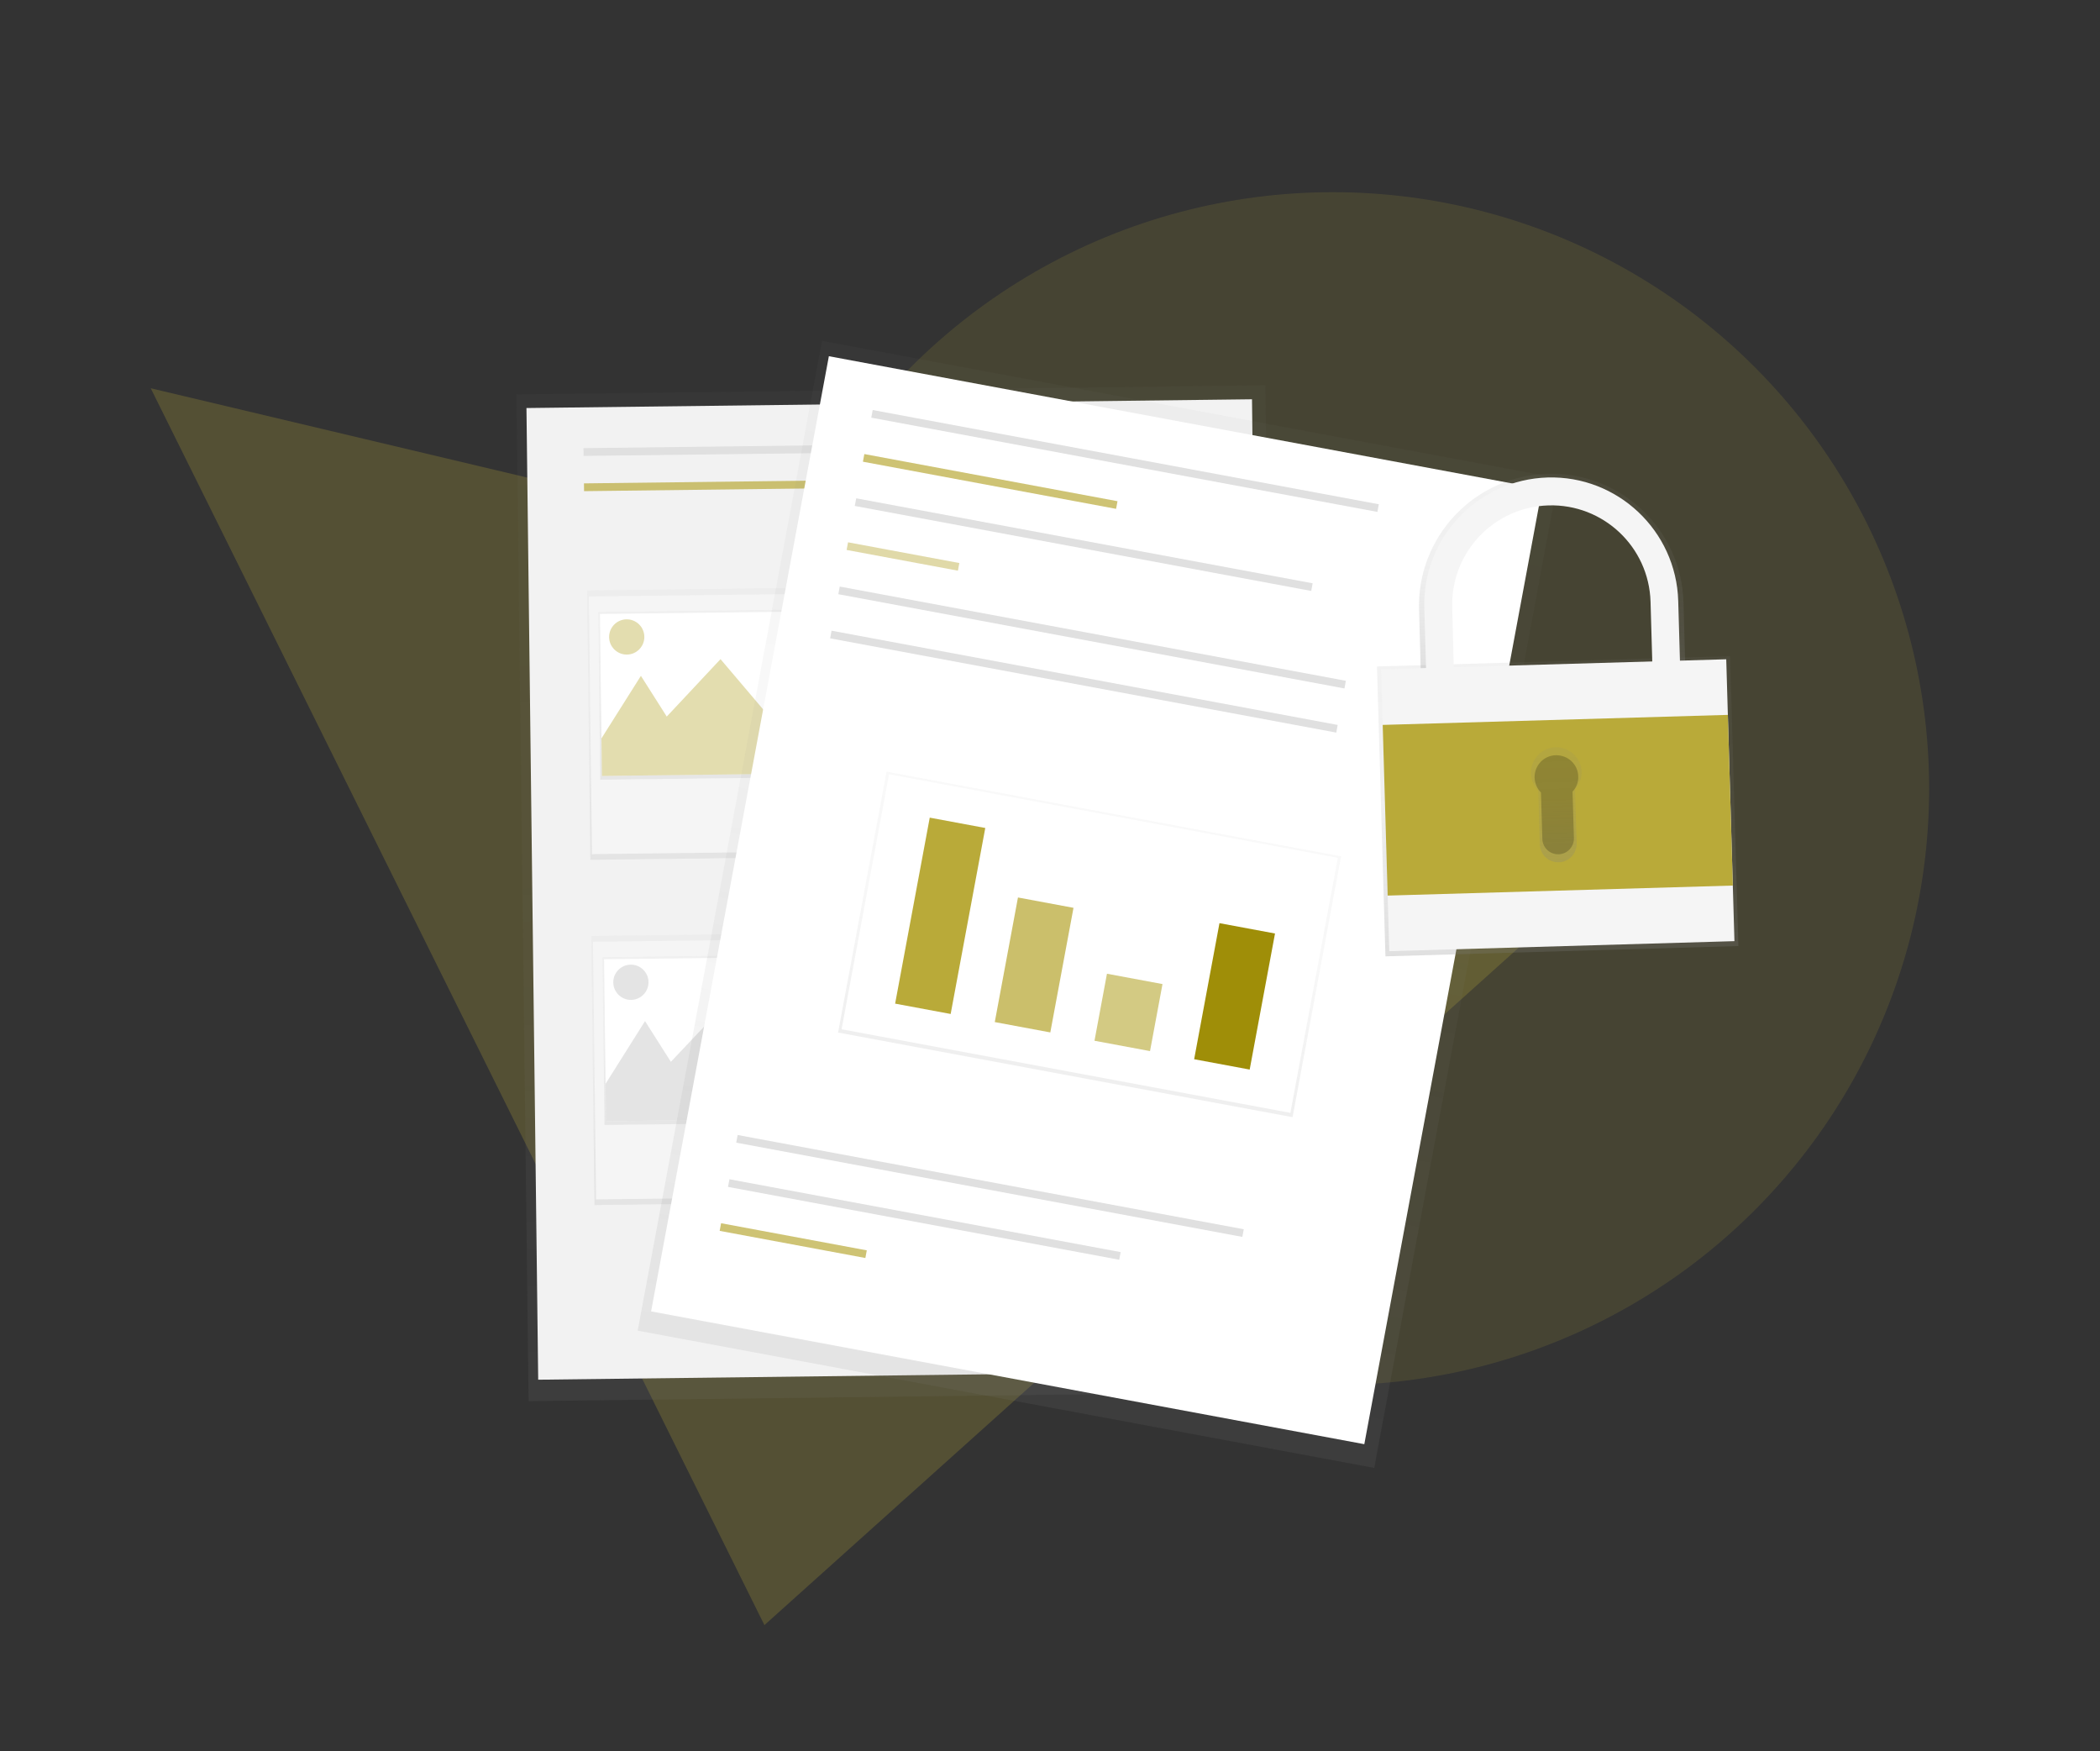 <?xml version="1.0" encoding="UTF-8"?> <!-- Generator: Adobe Illustrator 23.0.1, SVG Export Plug-In . SVG Version: 6.00 Build 0) --> <svg xmlns="http://www.w3.org/2000/svg" xmlns:xlink="http://www.w3.org/1999/xlink" id="e8f68bdd-4984-4f2e-95b7-7fc8ec281257" x="0px" y="0px" viewBox="0 0 918.1 765.5" style="enable-background:new 0 0 918.1 765.5;" xml:space="preserve"><rect x="0" y="0" width="918.1" height="765.5" fill="#333333" stroke="none"/> <style type="text/css"> .st0{opacity:0.25;fill:#B9AA39;enable-background:new ;} .st1{opacity:0.15;fill:#B9AA39;enable-background:new ;} .st2{opacity:0.5;} .st3{fill:url(#SVGID_1_);} .st4{fill:#F2F2F2;} .st5{fill:#E0E0E0;} .st6{opacity:0.7;fill:#B9AA39;enable-background:new ;} .st7{fill:url(#SVGID_2_);} .st8{fill:#F5F5F5;} .st9{fill:url(#SVGID_3_);} .st10{fill:#FFFFFF;} .st11{clip-path:url(#SVGID_5_);} .st12{opacity:0.4;fill:#B9AA39;enable-background:new ;} .st13{fill:url(#SVGID_6_);} .st14{fill:url(#SVGID_7_);} .st15{clip-path:url(#SVGID_9_);} .st16{opacity:0.4;fill:#BDBDBD;enable-background:new ;} .st17{fill:url(#SVGID_10_);} .st18{opacity:0.7;fill:#D3CA83;enable-background:new ;} .st19{fill:url(#SVGID_11_);} .st20{fill:#B9AA39;} .st21{fill:#CBBF6B;} .st22{fill:#D3CA83;} .st23{fill:#9F8E08;} .st24{fill:url(#SVGID_12_);} .st25{fill:url(#SVGID_13_);} .st26{fill:url(#SVGID_14_);} .st27{opacity:0.2;enable-background:new ;} </style> <g> <polygon class="st0" points="754.4,333 334.2,710.3 65.9,169.7 "></polygon> <circle class="st1" cx="582.7" cy="344.7" r="260.7"></circle> </g> <title>secure data</title> <g class="st2"> <linearGradient id="SVGID_1_" gradientUnits="userSpaceOnUse" x1="412.498" y1="134.594" x2="412.498" y2="574.626" gradientTransform="matrix(1 -1.208040e-02 -1.208040e-02 -1 -16.005 749.963)"> <stop offset="0" style="stop-color:#808080;stop-opacity:0.25"></stop> <stop offset="0.54" style="stop-color:#808080;stop-opacity:0.12"></stop> <stop offset="1" style="stop-color:#808080;stop-opacity:0.1"></stop> </linearGradient> <polygon class="st3" points="225.8,172.4 553.2,168.4 558.6,608.4 231.1,612.4 "></polygon> </g> <rect x="232.7" y="176.4" transform="matrix(1 -1.208040e-02 1.208040e-02 1 -4.667 4.755)" class="st4" width="317.2" height="424.7"></rect> <rect x="255.1" y="195.2" transform="matrix(1 -1.208040e-02 1.208040e-02 1 -2.357 3.755)" class="st5" width="109.2" height="3.4"></rect> <rect x="255.3" y="210.6" transform="matrix(1 -1.208040e-02 1.208040e-02 1 -2.542 3.759)" class="st6" width="109.2" height="3.4"></rect> <rect x="380.4" y="193.7" transform="matrix(1 -1.208040e-02 1.208040e-02 1 -2.329 5.269)" class="st5" width="109.2" height="3.4"></rect> <rect x="398.7" y="290.7" transform="matrix(1 -1.208040e-02 1.208040e-02 1 -3.5 5.497)" class="st5" width="109.2" height="3.4"></rect> <rect x="401.3" y="300.1" transform="matrix(1 -1.208040e-02 1.208040e-02 1 -3.612 5.53)" class="st5" width="109.2" height="3.4"></rect> <rect x="406.6" y="309.4" transform="matrix(1 -1.208040e-02 1.208040e-02 1 -3.724 5.594)" class="st5" width="109.2" height="3.4"></rect> <rect x="400.5" y="441.7" transform="matrix(1 -1.208040e-02 1.208040e-02 1 -5.323 5.53)" class="st5" width="109.2" height="3.4"></rect> <rect x="403.2" y="451" transform="matrix(1 -1.208040e-02 1.208040e-02 1 -5.436 5.563)" class="st5" width="109.2" height="3.4"></rect> <rect x="408.4" y="460.3" transform="matrix(1 -1.208040e-02 1.208040e-02 1 -5.548 5.627)" class="st5" width="109.2" height="3.4"></rect> <g class="st2"> <linearGradient id="SVGID_2_" gradientUnits="userSpaceOnUse" x1="336.6" y1="370.813" x2="336.6" y2="488.494" gradientTransform="matrix(1 -1.208040e-02 -1.208040e-02 -1 -16.005 749.963)"> <stop offset="0" style="stop-color:#808080;stop-opacity:0.25"></stop> <stop offset="0.54" style="stop-color:#808080;stop-opacity:0.12"></stop> <stop offset="1" style="stop-color:#808080;stop-opacity:0.1"></stop> </linearGradient> <polygon class="st7" points="256.7,258.1 372.7,256.7 374.1,374.4 258.1,375.8 "></polygon> </g> <rect x="258.1" y="260" transform="matrix(1 -1.208040e-02 1.208040e-02 1 -3.798 3.831)" class="st8" width="114.1" height="112.6"></rect> <g class="st2"> <linearGradient id="SVGID_3_" gradientUnits="userSpaceOnUse" x1="336.596" y1="405.778" x2="336.596" y2="479.116" gradientTransform="matrix(1 -1.208040e-02 -1.208040e-02 -1 -16.005 749.963)"> <stop offset="0" style="stop-color:#808080;stop-opacity:0.25"></stop> <stop offset="0.54" style="stop-color:#808080;stop-opacity:0.12"></stop> <stop offset="1" style="stop-color:#808080;stop-opacity:0.1"></stop> </linearGradient> <polygon class="st9" points="261.6,267.5 368,266.2 368.9,339.5 262.4,340.8 "></polygon> </g> <rect x="262.7" y="267.7" transform="matrix(1 -1.208040e-02 1.208040e-02 1 -3.638 3.83)" class="st10" width="105" height="70.8"></rect> <g> <defs> <rect id="SVGID_4_" x="262.7" y="267.7" transform="matrix(1 -1.208040e-02 1.208040e-02 1 -3.638 3.83)" width="105" height="70.8"></rect> </defs> <clipPath id="SVGID_5_"> <use xlink:href="#SVGID_4_" style="overflow:visible;"></use> </clipPath> <g class="st11"> <polygon class="st12" points="254.2,336.6 280.2,295.4 291.5,313.2 315,288.1 335.8,312.6 353.3,275.7 400.2,348.5 250.9,345.2 "></polygon> <circle class="st12" cx="274" cy="278.4" r="7.7"></circle> </g> </g> <g class="st2"> <linearGradient id="SVGID_6_" gradientUnits="userSpaceOnUse" x1="336.6" y1="219.875" x2="336.6" y2="337.556" gradientTransform="matrix(1 -1.208040e-02 -1.208040e-02 -1 -16.005 749.963)"> <stop offset="0" style="stop-color:#808080;stop-opacity:0.25"></stop> <stop offset="0.54" style="stop-color:#808080;stop-opacity:0.12"></stop> <stop offset="1" style="stop-color:#808080;stop-opacity:0.1"></stop> </linearGradient> <polygon class="st13" points="258.5,409.1 374.5,407.7 375.9,525.3 259.9,526.7 "></polygon> </g> <rect x="259.9" y="410.9" transform="matrix(1 -1.208040e-02 1.208040e-02 1 -5.621 3.864)" class="st8" width="114.1" height="112.6"></rect> <g class="st2"> <linearGradient id="SVGID_7_" gradientUnits="userSpaceOnUse" x1="336.596" y1="254.833" x2="336.596" y2="328.172" gradientTransform="matrix(1 -1.208040e-02 -1.208040e-02 -1 -16.005 749.963)"> <stop offset="0" style="stop-color:#808080;stop-opacity:0.25"></stop> <stop offset="0.54" style="stop-color:#808080;stop-opacity:0.12"></stop> <stop offset="1" style="stop-color:#808080;stop-opacity:0.1"></stop> </linearGradient> <polygon class="st14" points="263.4,418.4 369.8,417.1 370.7,490.4 264.3,491.7 "></polygon> </g> <rect id="b429ac3a-f8a8-4171-bcce-5b6c002c0714" x="264.5" y="418.6" transform="matrix(1 -1.208040e-02 1.208040e-02 1 -5.461 3.863)" class="st10" width="105" height="70.8"></rect> <g> <defs> <rect id="SVGID_8_" x="264.5" y="418.6" transform="matrix(1 -1.208040e-02 1.208040e-02 1 -5.461 3.863)" width="105" height="70.8"></rect> </defs> <clipPath id="SVGID_9_"> <use xlink:href="#SVGID_8_" style="overflow:visible;"></use> </clipPath> <g class="st15"> <polygon class="st16" points="256,487.6 282,446.3 293.3,464.1 316.9,439.1 337.6,463.5 355.1,426.7 402,499.4 252.7,496.1 "></polygon> <ellipse transform="matrix(1 -1.208040e-02 1.208040e-02 1 -5.166 3.363)" class="st16" cx="275.8" cy="429.3" rx="7.7" ry="7.7"></ellipse> </g> </g> <g class="st2"> <linearGradient id="SVGID_10_" gradientUnits="userSpaceOnUse" x1="595.79" y1="18.793" x2="595.79" y2="458.826" gradientTransform="matrix(0.983 0.183 0.183 -0.983 -149.37 520.998)"> <stop offset="0" style="stop-color:#808080;stop-opacity:0.25"></stop> <stop offset="0.54" style="stop-color:#808080;stop-opacity:0.12"></stop> <stop offset="1" style="stop-color:#808080;stop-opacity:0.1"></stop> </linearGradient> <polygon class="st17" points="278.8,581.6 359.4,149 681.3,209 600.8,641.6 "></polygon> </g> <rect x="267.2" y="234.8" transform="matrix(0.183 -0.983 0.983 0.183 4.949 792.863)" class="st10" width="424.7" height="317.2"></rect> <rect x="490.2" y="88.9" transform="matrix(0.183 -0.983 0.983 0.183 203.819 648.152)" class="st5" width="3.4" height="225.1"></rect> <rect x="431.2" y="405.8" transform="matrix(0.183 -0.983 0.983 0.183 -155.945 849.038)" class="st5" width="3.4" height="225.1"></rect> <rect x="402.4" y="446" transform="matrix(0.183 -0.983 0.983 0.183 -193.78 832.712)" class="st5" width="3.4" height="174"></rect> <rect x="345.2" y="509.8" transform="matrix(0.183 -0.983 0.983 0.183 -249.674 784.026)" class="st6" width="3.4" height="64.8"></rect> <rect x="431.3" y="154.1" transform="matrix(0.183 -0.983 0.983 0.183 146.849 597.571)" class="st6" width="3.4" height="112.6"></rect> <rect x="472.1" y="136.5" transform="matrix(0.183 -0.983 0.983 0.183 153.131 660.236)" class="st5" width="3.4" height="203"></rect> <rect x="393.1" y="218.5" transform="matrix(0.183 -0.983 0.983 0.183 83.411 586.805)" class="st18" width="3.4" height="49.5"></rect> <rect x="475.8" y="166" transform="matrix(0.183 -0.983 0.983 0.183 116.257 697.048)" class="st5" width="3.4" height="225.1"></rect> <g class="st2"> <linearGradient id="SVGID_11_" gradientUnits="userSpaceOnUse" x1="595.354" y1="162.903" x2="595.354" y2="278.882" gradientTransform="matrix(0.983 0.183 0.183 -0.983 -149.368 520.99)"> <stop offset="0" style="stop-color:#808080;stop-opacity:0.25"></stop> <stop offset="0.54" style="stop-color:#808080;stop-opacity:0.12"></stop> <stop offset="1" style="stop-color:#808080;stop-opacity:0.1"></stop> </linearGradient> <polygon class="st19" points="366.4,451.3 387.6,337.3 586.3,374.3 565.1,488.3 "></polygon> </g> <rect x="419.8" y="312.6" transform="matrix(0.183 -0.983 0.983 0.183 -16.174 805.334)" class="st10" width="113.4" height="199.6"></rect> <rect x="472.2" y="185.3" transform="matrix(0.183 -0.983 0.983 0.183 94.368 709.271)" class="st5" width="3.4" height="225.1"></rect> <rect x="369.7" y="387.9" transform="matrix(0.183 -0.983 0.983 0.183 -57.62 731.097)" class="st20" width="82.7" height="24.7"></rect> <rect x="424.5" y="409.4" transform="matrix(0.183 -0.983 0.983 0.183 -45.219 789.093)" class="st21" width="55.4" height="24.7"></rect> <rect x="478.5" y="430.1" transform="matrix(0.183 -0.983 0.983 0.183 -31.854 846.55)" class="st22" width="29.8" height="24.7"></rect> <rect x="509.6" y="423.1" transform="matrix(0.183 -0.983 0.983 0.183 12.907 886.476)" class="st23" width="60.5" height="24.7"></rect> <g> <linearGradient id="SVGID_12_" gradientUnits="userSpaceOnUse" x1="740.692" y1="204.997" x2="740.692" y2="331.765" gradientTransform="matrix(1 -2.906305e-02 -2.906305e-02 -1 -51.57 642.229)"> <stop offset="0" style="stop-color:#808080;stop-opacity:0.25"></stop> <stop offset="0.54" style="stop-color:#808080;stop-opacity:0.12"></stop> <stop offset="1" style="stop-color:#808080;stop-opacity:0.1"></stop> </linearGradient> <polygon class="st24" points="602,291.3 756.4,286.8 760,413.5 605.7,418 "></polygon> <linearGradient id="SVGID_13_" gradientUnits="userSpaceOnUse" x1="881.436" y1="259.873" x2="881.436" y2="346.612" gradientTransform="matrix(1 -2.906305e-02 -2.906305e-02 -1 -194.394 579.123)"> <stop offset="0" style="stop-color:#808080;stop-opacity:0.25"></stop> <stop offset="0.54" style="stop-color:#808080;stop-opacity:0.12"></stop> <stop offset="1" style="stop-color:#808080;stop-opacity:0.1"></stop> </linearGradient> <path class="st25" d="M633.1,266.2c-0.7-24.9,18.9-45.7,43.9-46.4c24.9-0.7,45.7,18.9,46.4,43.8l0.8,28.9l12.6-0.4l-0.8-28.9 c-0.9-31.9-27.6-57.1-59.5-56.1c-31.9,0.9-57.1,27.6-56.1,59.5l0,0l0.8,28.9l12.6-0.4L633.1,266.2z"></path> <path class="st8" d="M634.9,265.5c-0.7-23.9,18.1-43.9,42.1-44.6c23.9-0.7,43.9,18.1,44.6,42.1c0,0,0,0,0,0l0.8,27.7l12.1-0.4 l-0.8-27.7c-0.9-30.6-26.5-54.8-57.1-53.9c-30.6,0.9-54.8,26.5-53.9,57.1l0.8,27.7l12.1-0.4L634.9,265.5z"></path> <rect x="605.3" y="290.2" transform="matrix(1 -2.906305e-02 2.906305e-02 1 -9.937 19.935)" class="st8" width="150.9" height="123.2"></rect> <rect x="605.3" y="314.5" transform="matrix(1 -2.906305e-02 2.906305e-02 1 -9.937 19.935)" class="st20" width="150.9" height="74.6"></rect> <linearGradient id="SVGID_14_" gradientUnits="userSpaceOnUse" x1="881.44" y1="176.666" x2="881.44" y2="226.982" gradientTransform="matrix(1 -2.906305e-02 -2.906305e-02 -1 -194.394 579.123)"> <stop offset="0" style="stop-color:#808080;stop-opacity:0.25"></stop> <stop offset="0.54" style="stop-color:#808080;stop-opacity:0.12"></stop> <stop offset="1" style="stop-color:#808080;stop-opacity:0.1"></stop> </linearGradient> <path class="st26" d="M691.5,337.4c-0.2-6.1-5.3-10.9-11.4-10.8c-6.1,0.2-10.9,5.3-10.8,11.4c0.1,2.8,1.2,5.5,3.2,7.5l0.7,23.6 c0.1,4.4,3.8,7.9,8.3,7.8c4.4-0.1,7.9-3.8,7.8-8.3l-0.7-23.6C690.5,342.9,691.5,340.2,691.5,337.4z"></path> <path class="st27" d="M690,339.4c-0.1-5.3-4.5-9.4-9.8-9.3c-5.3,0.1-9.4,4.5-9.3,9.8c0.1,2.4,1.1,4.8,2.8,6.5l0.6,20.3 c0.1,3.8,3.3,6.8,7.1,6.7c3.8-0.1,6.8-3.3,6.7-7.1l-0.6-20.3C689.2,344.2,690.1,341.8,690,339.4z"></path> </g> </svg> 